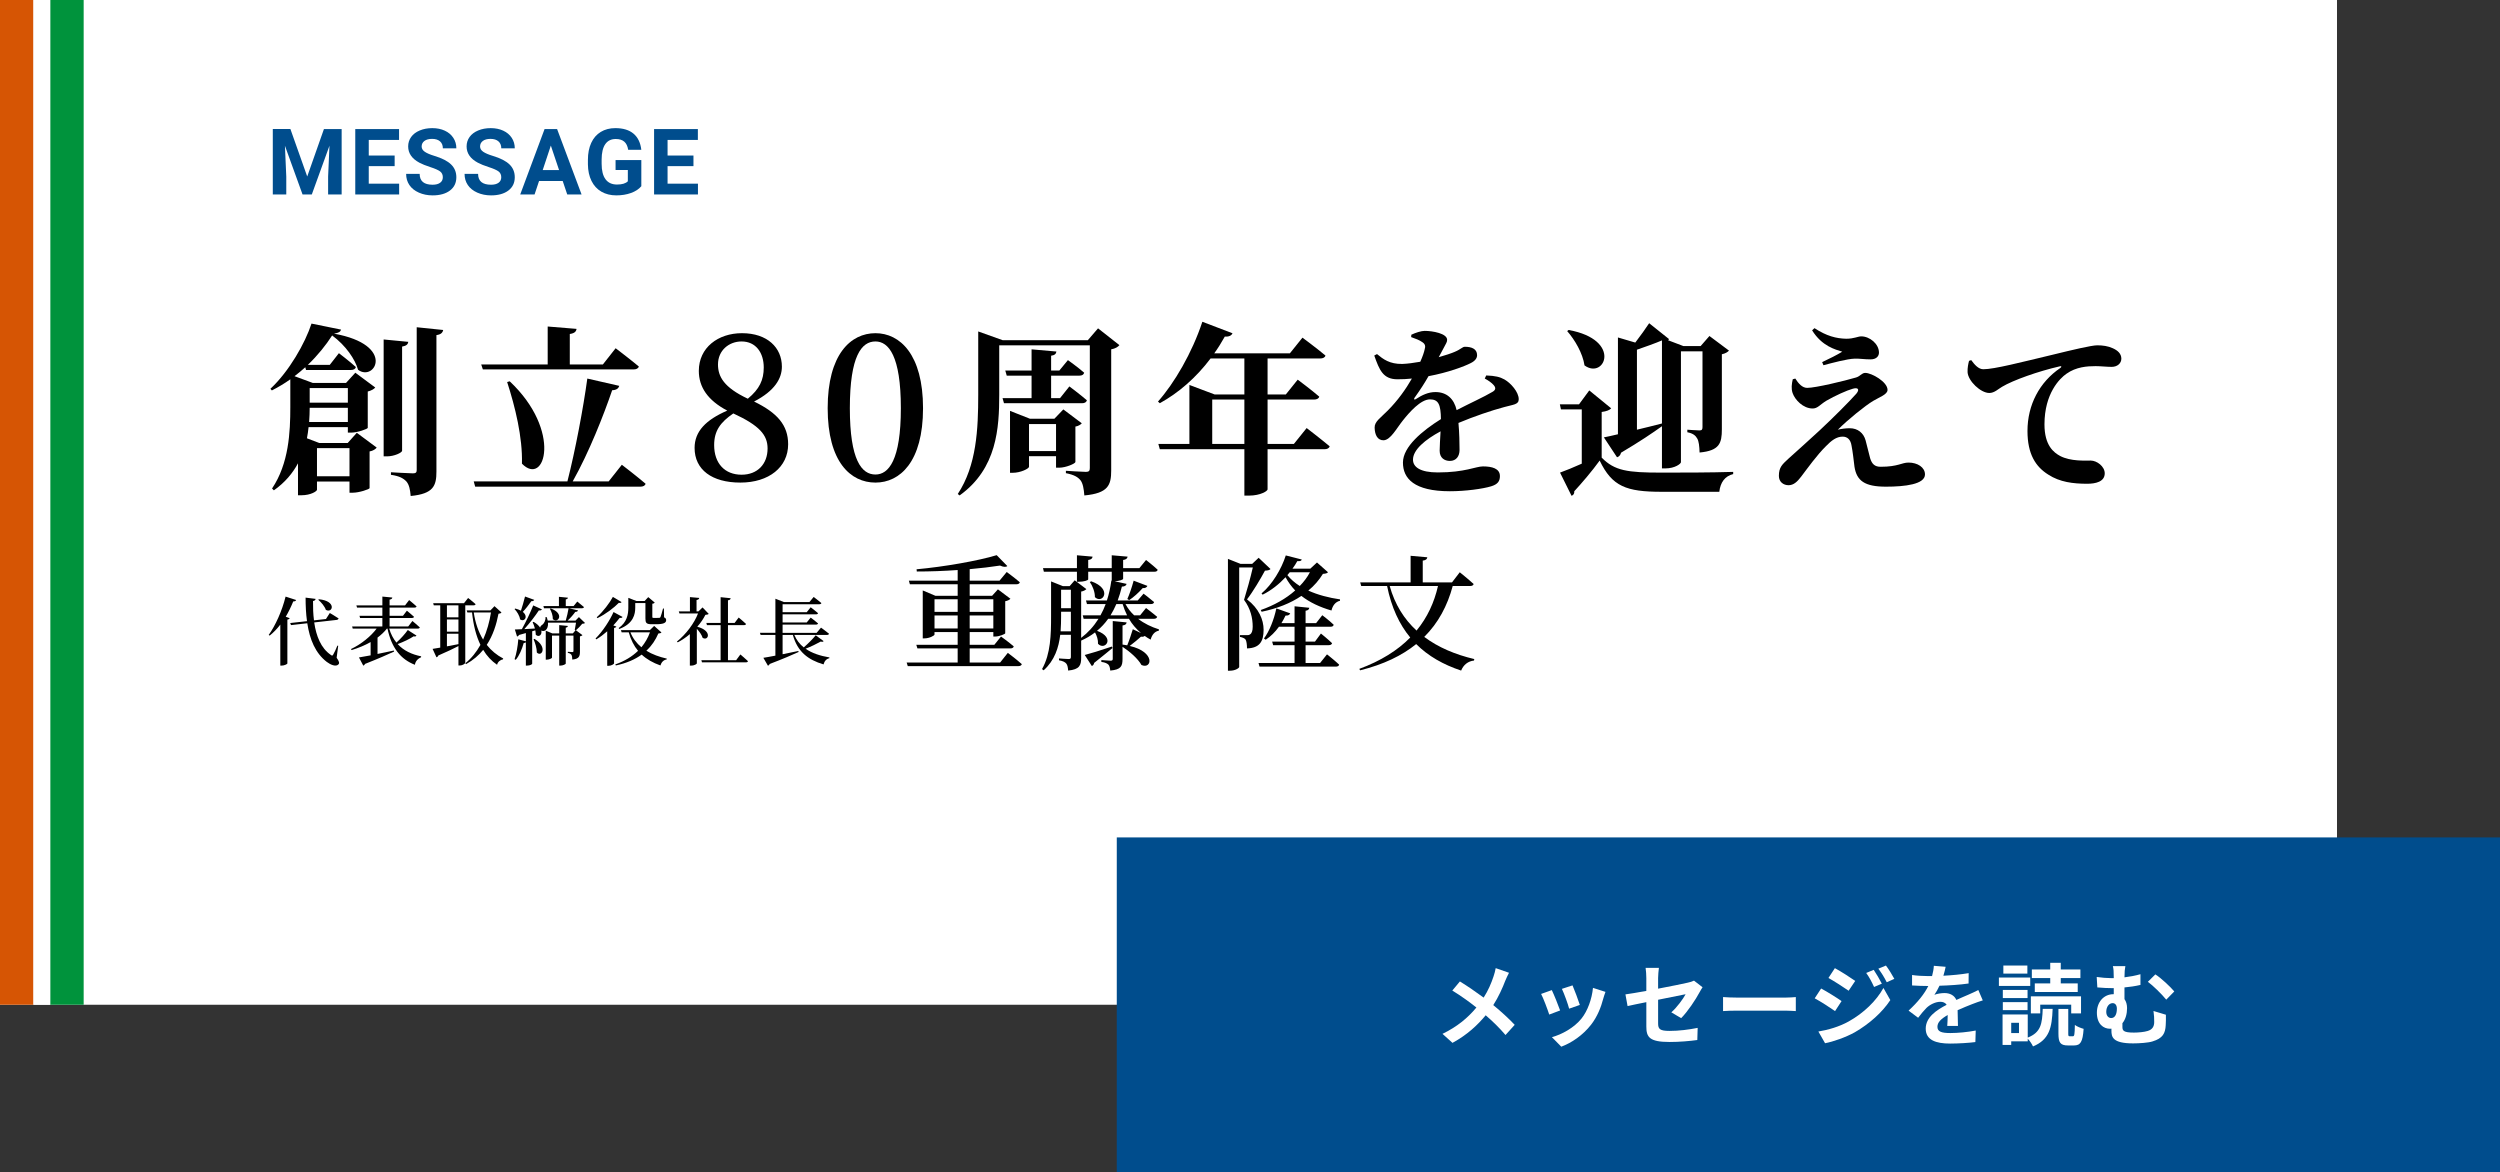<?xml version="1.0" encoding="UTF-8"?>
<svg id="_レイヤー_1" data-name="レイヤー 1" xmlns="http://www.w3.org/2000/svg" version="1.1" viewBox="0 0 448.228 210.142">
  <rect x="0" y="0" width="448.228" height="210.142" fill="#333333" stroke="none"/>
  <defs>
    <style>
      .cls-1 {
        fill: #d65504;
      }

      .cls-1, .cls-2, .cls-3, .cls-4, .cls-5 {
        stroke-width: 0px;
      }

      .cls-2 {
        fill: #000;
      }

      .cls-3 {
        fill: #004d8d;
      }

      .cls-4 {
        fill: #00933c;
      }

      .cls-5 {
        fill: #fff;
      }
    </style>
  </defs>
  <rect class="cls-5" x="0" y="0" width="419.002" height="180.142"/>
  <g>
    <g>
      <path class="cls-2" d="M63.971,77.598l3.569,2.652c-.197.262-.655.589-1.277.688v6.582c-.033.197-1.866.819-3.013.819h-.589v-1.998h-5.829v1.474c0,.229-1.048.982-2.816.982h-.589v-5.73c-.95,1.769-2.325,3.438-4.323,4.847l-.327-.328c3.013-4.486,3.274-10.085,3.274-14.604v-4.977c-1.048.753-2.161,1.408-3.307,1.997l-.262-.294c3.373-3.144,6.222-8.186,7.368-11.69l5.305,1.08c-.131.394-.425.59-1.277.721,11.199,2.03,7.302,8.71,4.322,6.483-.524-1.866-2.194-4.355-4.65-6.156-1.113,1.736-2.587,3.569-4.355,5.272h3.93l1.637-2.096s1.899,1.44,3.045,2.488c-.098.36-.425.524-.884.524h-8.056l-.131-.491c-.622.557-1.277,1.113-1.932,1.604l3.275,1.211h5.959l1.67-1.833,3.569,2.652c-.196.262-.688.557-1.343.72v6.516c-.033.196-1.833.852-2.979.852h-.589v-.982h-7.041c-.065.655-.164,1.31-.294,1.998l2.227.851h5.076l1.637-1.833ZM62.367,75.665v-2.554h-6.844c0,.786-.033,1.637-.099,2.554h6.942ZM55.523,69.575v2.62h6.844v-2.62h-6.844ZM62.661,85.391v-5.043h-5.829v5.043h5.829ZM72.092,80.806c0,.36-1.44,1.015-2.685,1.015h-.622v-20.957l4.42.426c-.065.426-.327.72-1.113.852v18.665ZM79.459,59.162c-.098.491-.425.819-1.211.917v24.461c0,2.554-.524,3.995-4.617,4.388-.098-1.146-.262-1.997-.753-2.587-.524-.557-1.212-.982-2.784-1.211v-.459s3.242.197,3.93.197c.524,0,.688-.164.688-.589v-25.607l4.748.491Z"/>
      <path class="cls-2" d="M111.491,83.328s2.652,2.03,4.257,3.406c-.098.36-.458.523-.95.523h-29.602l-.262-.949h16.798c1.408-5.501,2.849-13.164,3.569-18.436l5.73,1.31c-.131.426-.458.753-1.277.786-1.506,4.42-4.159,11.166-7.073,16.34h6.451l2.358-2.98ZM86.277,65.351h11.919v-6.812l5.174.426c-.065.459-.327.786-1.211.917v5.469h5.927l2.292-2.915s2.586,1.965,4.159,3.275c-.099.36-.458.523-.95.523h-27.015l-.294-.884ZM91.385,68.364c9.463,8.906,6.32,18.992,2.194,14.768.131-4.715-1.212-10.184-2.653-14.637l.458-.131Z"/>
      <path class="cls-2" d="M141.307,79.656c0,4.084-3.434,6.868-8.567,6.868-5.097,0-8.206-2.313-8.206-6.218,0-2.964,2.024-5.024,5.856-6.688-3.506-1.844-5.097-4.229-5.097-7.121,0-4.157,3.434-6.76,7.736-6.76,4.555,0,7.157,2.603,7.157,6.001,0,2.097-1.265,4.337-4.988,6.253,4.157,2.024,6.109,4.229,6.109,7.664ZM137.62,80.414c0-2.422-1.446-4.121-6.145-6.29-2.313,1.59-3.434,3.109-3.434,5.675,0,3.289,1.916,5.313,4.916,5.313,2.855,0,4.663-1.916,4.663-4.699ZM134.078,71.486c2.097-1.735,2.855-3.361,2.855-5.603,0-2.639-1.41-4.663-3.976-4.663-2.241,0-4.229,1.59-4.229,4.121,0,2.169,1.048,4.121,5.35,6.145Z"/>
      <path class="cls-2" d="M165.492,73.185c0,9.651-4.157,13.339-8.531,13.339-4.446,0-8.567-3.688-8.567-13.339s4.121-13.447,8.567-13.447c4.374,0,8.531,3.796,8.531,13.447ZM156.961,85.077c2.35,0,4.555-2.53,4.555-11.893,0-9.398-2.205-11.965-4.555-11.965-2.458,0-4.591,2.53-4.591,11.965,0,9.362,2.133,11.893,4.591,11.893Z"/>
      <path class="cls-2" d="M200.701,61.88c-.262.328-.753.622-1.473.753v21.71c0,2.62-.524,4.093-4.814,4.486-.098-1.212-.262-2.161-.688-2.718-.458-.557-1.113-.982-2.62-1.277v-.426s2.947.196,3.602.196c.557,0,.688-.229.688-.688v-22.005h-16.242v8.841c0,5.959-.393,13.262-7.105,18.076l-.328-.262c3.373-5.108,3.667-11.625,3.667-17.813v-11.33l4.388,1.571h15.26l1.833-2.128,3.831,3.013ZM191.728,69.28s1.932,1.441,3.144,2.489c-.098.36-.426.524-.851.524h-14.015l-.262-.917h5.207v-4.028h-4.453l-.262-.917h4.715v-3.798l4.454.393c-.065.393-.262.655-.95.753v2.652h1.474l1.539-1.866s1.801,1.277,2.914,2.26c-.098.36-.393.523-.851.523h-5.076v4.028h1.604l1.67-2.096ZM192.809,82.837c-.033.294-1.735,1.015-2.881,1.015h-.589v-2.063h-4.846v1.899c0,.328-1.506,1.081-2.915,1.081h-.491v-11.101l3.569,1.408h4.388l1.604-1.67,3.308,2.489c-.197.229-.59.491-1.146.589v6.353ZM189.338,80.872v-4.846h-4.846v4.846h4.846Z"/>
      <path class="cls-2" d="M234.272,76.746s2.521,1.932,4.126,3.274c-.099.36-.459.523-.95.523h-10.184v7.204c0,.262-1.212,1.113-3.373,1.113h-.786v-8.317h-15.161l-.262-.949h5.567v-10.577l4.519,1.703h5.337v-6.451h-6.058c-2.652,3.504-5.73,6.156-9.103,8.023l-.328-.294c2.914-3.275,6.124-8.743,7.957-14.31l5.403,2.063c-.164.393-.622.655-1.375.589-.589,1.048-1.212,2.063-1.899,3.013h13.557l2.259-2.816s2.489,1.833,4.126,3.209c-.098.36-.458.523-.949.523h-9.431v6.451h3.274l2.129-2.652s2.423,1.801,3.863,3.045c-.098.36-.458.524-.949.524h-8.317v7.957h4.715l2.293-2.849ZM223.105,79.595v-7.957h-5.763v7.957h5.763Z"/>
      <path class="cls-2" d="M266.466,67.316c1.638.065,2.456.262,3.274.72,1.146.655,2.555,2.259,2.555,3.537,0,.982-.95.949-2.587,1.408-2.228.589-5.502,1.703-8.22,2.849.164,1.801.196,3.667.196,4.846,0,1.113-.589,1.964-1.735,1.964-.949,0-1.833-.523-1.833-1.833,0-.851.098-2.096.163-3.471-2.75,1.474-4.944,3.308-4.944,5.076,0,1.31,1.277,2.292,4.453,2.292,4.879,0,6.812-1.081,8.088-1.081,1.604,0,3.046.36,3.046,1.736,0,.917-.394,1.473-1.572,1.833-1.506.458-4.617.884-7.4.884-6.418,0-8.415-2.292-8.415-5.141s3.471-5.697,6.811-7.793c-.032-2.587-.426-3.537-1.965-3.537-1.67,0-3.7,2.325-4.846,3.766-1.179,1.473-2.194,3.471-3.438,3.569-1.113.033-1.604-.949-1.638-2.259-.032-1.113,1.081-1.768,2.358-3.078,1.768-1.769,3.241-3.832,4.322-5.73-.852.098-1.735.131-2.587.131-2.587,0-3.242-1.67-4.159-4.257l.491-.262c1.113.917,2.26,1.801,4.52,1.768.982-.032,2.096-.196,3.241-.393.426-.95.688-1.735.786-2.227.164-.524.131-.95-.458-1.31-.459-.328-1.114-.589-1.965-.884l.032-.426c.753-.36,1.769-.688,2.391-.688,1.408,0,4.027.458,4.027,1.604,0,.458-.262.721-.557,1.343l-.949,1.768c1.146-.328,2.161-.655,2.849-.95,1.113-.458,1.408-.917,1.834-.917,1.179,0,2.193.36,2.193,1.507,0,.491-.294,1.015-1.179,1.44-1.08.557-3.995,1.67-7.531,2.325-.589,1.048-1.408,2.357-2.521,3.896-.131.229-.032.393.229.229,1.146-.753,2.26-1.277,3.536-1.277,2.03,0,3.34,1.212,3.799,3.242,2.26-1.179,4.944-2.39,6.418-3.274.59-.328.655-.72.229-1.211-.328-.393-1.016-.884-1.604-1.179l.262-.557Z"/>
      <path class="cls-2" d="M287.167,82.051c2.325,2.357,4.617,2.685,10.676,2.685,3.732,0,8.808,0,12.901-.131v.393c-1.474.36-2.292,1.474-2.489,3.176h-10.347c-6.32,0-8.874-.949-11.101-5.6-1.311,1.834-3.308,4.159-4.552,5.501.032.458-.164.688-.491.819l-2.063-4.159c1.016-.36,2.424-.949,3.896-1.604v-9.725h-3.732l-.196-.917h3.438l1.834-2.489,3.93,3.209c-.262.295-.753.524-1.703.655v8.187ZM281.241,59.162c9.692,1.768,6.451,8.972,2.849,6.353-.327-2.194-1.735-4.584-3.11-6.156l.262-.196ZM290.082,60.504l3.11.917c.917-1.179,1.899-2.587,2.488-3.471l3.569,2.849c-.032.065-.098.131-.196.196l2.751,1.048h3.11l1.572-1.801,3.504,2.62c-.229.262-.655.524-1.277.655v13.458c0,2.489-.426,3.831-3.995,4.159-.032-1.113-.131-2.03-.426-2.521-.295-.524-.753-.917-1.768-1.113v-.458s1.735.131,2.193.131c.426,0,.524-.196.524-.589v-13.589h-3.864v19.876c0,.262-1.048,1.113-2.816,1.113h-.589v-7.564c-1.638,1.179-3.963,2.75-7.335,4.748-.099.425-.36.72-.721.819l-2.357-3.569c.622-.131,1.474-.295,2.521-.557v-17.355ZM297.974,61.029c-1.113.491-2.98,1.146-4.486,1.67v14.342c1.408-.328,2.947-.72,4.486-1.113v-14.899Z"/>
      <path class="cls-2" d="M321.884,67.872c.557.884,1.244,1.67,2.128,1.67,1.507,0,6.681-1.245,8.776-1.867.753-.229,1.015-.819,1.637-.819,1.146,0,3.995,1.604,3.995,3.046,0,.818-1.408,1.277-2.555,1.964-1.44.851-4.519,3.34-6.353,5.174.655-.164,1.441-.262,2.129-.262,1.44,0,2.488.852,2.849,2.194.295,1.08.622,2.521.818,3.209.328,1.048.852,1.506,1.867,1.506,3.144,0,3.766-.753,5.01-.753,1.604,0,2.947.852,2.947,2.128,0,1.768-3.569,2.194-7.008,2.194-3.831,0-5.239-1.08-5.632-3.569-.164-1.31-.295-2.587-.524-3.766-.163-1.113-.753-1.637-1.604-1.637-1.113,0-2.03.72-2.979,1.702-1.604,1.572-3.308,3.962-4.453,5.469-.721.95-1.376,1.539-2.26,1.539-.917,0-1.735-.589-1.735-1.67,0-1.572.622-2.063,1.702-3.078,1.376-1.244,4.061-3.635,5.6-5.076,2.456-2.292,5.305-5.141,6.582-6.582.655-.786.295-1.179-.655-.884-.982.262-3.176,1.245-4.748,2.161-1.113.688-1.539,1.375-2.423,1.375-1.703,0-3.176-1.539-3.602-2.783-.263-.786-.164-1.604.032-2.456l.459-.131ZM324.896,59.227l.426-.393c2.129,1.408,3.93,1.867,5.698,1.899,1.375,0,2.096-.426,2.685-.426,1.507,0,3.177,1.343,3.177,2.914,0,.623-.459,1.212-1.507,1.212-1.113,0-2.029-.164-2.849-.131-1.343.032-4.093.786-5.6,1.179l-.229-.557c1.342-.622,2.685-1.31,3.602-1.867-1.244-.393-3.635-.982-5.403-3.831Z"/>
      <path class="cls-2" d="M353.423,64.565c.59.818,1.311,1.637,2.162,1.637,1.964,0,6.745-1.244,12.509-2.62,3.471-.852,6.909-1.67,7.924-1.67.982,0,1.932.131,2.783.524.885.393,1.539.982,1.539,1.867,0,.818-.688,1.474-1.735,1.474-.884,0-1.965-.131-2.882-.131-1.506,0-3.504.131-5.239,1.375-1.179.818-3.929,3.504-3.929,9.07,0,3.799,1.67,5.043,2.815,5.665,1.867.982,4.52.818,5.469.818,1.113,0,2.521,1.048,2.521,2.292,0,1.506-1.638,1.867-3.144,1.867-2.521,0-4.912-.295-6.975-1.638-2.26-1.408-3.733-3.667-3.733-7.826,0-4.683,2.161-8.775,5.895-11.297.262-.196.229-.393-.099-.295-3.863.884-8.383,2.489-10.348,3.667-.688.393-1.375,1.114-2.292,1.114-1.539,0-3.799-2.129-3.896-3.733-.033-.786.131-1.539.262-2.03l.393-.131Z"/>
    </g>
    <g>
      <g>
        <path class="cls-2" d="M53.096,107.575c-.054.16-.227.267-.52.254-.4.985-.853,1.904-1.346,2.744l.706.266c-.053.12-.173.213-.413.254v7.872c-.013.093-.546.373-1.025.373h-.24v-7.354c-.586.76-1.226,1.426-1.905,1.972l-.173-.119c1.172-1.639,2.384-4.276,3.024-6.874l1.892.612ZM60.356,117.925c.466.666.52.973.346,1.173-.466.532-1.465.066-2.118-.427-2.051-1.585-3.05-4.022-3.49-6.927l-2.917.333-.146-.373,3.011-.333c-.187-1.332-.253-2.758-.253-4.223l1.798.227c-.026.173-.146.333-.466.386-.013,1.173.027,2.345.173,3.464l2.145-.24.693-1.078s.972.559,1.572.972c-.026.146-.16.24-.346.267l-4.023.453c.359,2.451,1.199,4.596,2.957,5.808.227.187.32.187.453-.054.2-.332.52-1.025.746-1.598l.146.026-.28,2.145ZM57.185,107.442c3.25.319,2.464,2.584,1.239,1.904-.2-.625-.839-1.371-1.359-1.812l.12-.093Z"/>
        <path class="cls-2" d="M74.666,113.955c-.08.133-.2.2-.506.133-.706.467-1.798,1-2.864,1.386,1.092,1.199,2.558,1.865,4.209,2.198l-.013.173c-.64.28-1.012.746-1.105,1.346-2.544-.985-4.183-3.024-4.916-6.487h-.106c-.453.586-1.026,1.119-1.679,1.611v2.932c.919-.188,1.918-.387,2.931-.613l.04.187c-1.159.532-2.811,1.266-5.208,2.211-.053.146-.173.267-.32.307l-.772-1.466c.453-.066,1.199-.199,2.091-.373v-2.384c-1.026.586-2.185,1.065-3.41,1.438l-.106-.187c1.892-.905,3.557-2.291,4.596-3.663h-4.29l-.106-.387h5.421v-1.519h-3.996l-.106-.386h4.103v-1.479h-4.542l-.12-.387h4.662v-1.585l1.785.173c-.026.187-.146.32-.493.373v1.039h2.771l.733-.959s.826.666,1.332,1.133c-.04.146-.173.213-.36.213h-4.476v1.479h2.397l.706-.92s.786.64,1.279,1.093c-.04.146-.173.213-.373.213h-4.009v1.519h3.343l.746-.973s.839.666,1.332,1.146c-.04.146-.173.213-.373.213h-5.115c.293.999.746,1.838,1.292,2.504.772-.679,1.612-1.625,2.038-2.251l1.559.999Z"/>
        <path class="cls-2" d="M83.42,118.818c0,.12-.386.493-1.012.493h-.213v-3.477c-.879.452-2.065,1.025-3.61,1.691-.067.173-.187.293-.333.319l-.693-1.505c.32-.04.786-.12,1.372-.227v-7.58h-1.159l-.107-.386h5.528l.733-.933s.839.64,1.345,1.105c-.04.146-.173.213-.36.213h-1.492v10.284ZM80.13,108.534v2.145h2.065v-2.145h-2.065ZM80.13,113.249h2.065v-2.185h-2.065v2.185ZM80.13,115.887c.64-.12,1.346-.253,2.065-.399v-1.865h-2.065v2.265ZM89.908,109.813c-.106.146-.227.187-.533.227-.373,1.932-.986,3.876-2.105,5.581.812,1.026,1.798,1.839,2.944,2.438l-.026.159c-.546.106-.959.479-1.066.973-1.012-.692-1.838-1.585-2.491-2.678-.799.985-1.798,1.852-3.064,2.558l-.146-.146c1.119-.906,2.011-2.038,2.717-3.304-.772-1.599-1.265-3.53-1.505-5.808h-.839l-.12-.373h4.25l.732-.76,1.252,1.133ZM84.939,109.813c.293,1.932.866,3.543,1.678,4.862.693-1.532,1.146-3.197,1.412-4.862h-3.09Z"/>
        <path class="cls-2" d="M95.785,107.548c-.067.16-.24.253-.52.239-.466.666-1.013,1.373-1.532,1.919,1.039.825.293,1.905-.493,1.332-.08-.64-.546-1.386-.986-1.839l.133-.093c.413.106.746.239,1.012.386.24-.719.52-1.678.733-2.544l1.652.6ZM104.884,111.691c-.093.106-.24.134-.493.146-.266.347-.772.866-1.132,1.159l1.172.879c-.066.08-.24.187-.453.227v2.718c0,.839-.146,1.318-1.372,1.438-.014-.359-.04-.652-.147-.839-.12-.173-.279-.294-.652-.36v-.199s.626.053.799.053c.173,0,.213-.08.213-.227v-2.73h-1.385v5.009c0,.134-.52.373-.959.373h-.213v-5.382h-1.292v3.957c0,.105-.493.359-.946.359h-.173v-5.195l1.186.492h1.226v-1.491l1.545.146c-.014.159-.107.267-.373.306v1.039h1.266l.493-.559-.146-.066c.066-.334.16-.88.227-1.306h-5.022c.053.652-.147,1.132-.44,1.358-.213.16-.546.187-.759.053.173.787-.466,1.293-.999.746,0-.239-.026-.52-.08-.785l-.559.173v5.821c0,.094-.373.333-.933.333h-.2v-4.183c-.08.08-.2.133-.386.133-.32,1.133-.786,2.252-1.425,3.011l-.213-.106c.333-.959.573-2.318.666-3.57l1.359.359v-1.479c-.373.107-.786.227-1.239.347-.067.16-.2.253-.347.267l-.386-1.252c.28,0,.719-.027,1.252-.054.732-1.306,1.545-3.024,2.038-4.263l1.558.706c-.066.146-.253.239-.546.187-.613.933-1.625,2.265-2.611,3.357.573-.041,1.226-.067,1.905-.107-.106-.412-.267-.812-.413-1.132l.173-.067c.586.334.946.693,1.172,1.039.026-.213.2-.398.413-.532.307-.227.613-.826.546-1.358h.213c.08.213.147.426.187.626h3.237c.2-.666.399-1.572.506-2.212h-4.409l-.106-.386h2.784v-1.665l1.612.16c-.027.159-.12.266-.386.306v1.199h1.398l.666-.812s.72.572,1.199.985c-.04.146-.173.213-.36.213h-2.344l1.638.387c-.053.16-.2.267-.493.267-.32.466-.853,1.079-1.372,1.559h1.412l.613-.626,1.092,1.052ZM95.825,114.541c2.425,1.466,1.292,3.33.426,2.451,0-.772-.306-1.731-.586-2.385l.16-.066ZM98.743,109.093c2.544.919,1.319,2.771.373,1.905.013-.626-.24-1.359-.52-1.825l.146-.08Z"/>
        <path class="cls-2" d="M110.508,112.344c-.053.119-.173.199-.413.239v6.341c0,.133-.493.453-.999.453h-.227v-6.194c-.599.532-1.265,1.039-1.958,1.452l-.133-.16c1.332-1.318,2.611-3.344,3.224-4.742l1.612.879c-.066.146-.2.213-.506.16-.32.413-.706.879-1.146,1.359l.546.213ZM111.441,107.948c-.08.133-.2.187-.493.133-.879.893-2.331,2.025-3.836,2.744l-.12-.159c1.132-.999,2.344-2.598,2.891-3.649l1.559.932ZM118.594,113.396c-.107.12-.24.16-.56.187-.506,1.172-1.199,2.211-2.145,3.091,1.065.652,2.318,1.105,3.663,1.412l-.027.146c-.546.093-.932.479-1.119,1.079-1.319-.467-2.438-1.093-3.357-1.945-1.212.879-2.731,1.545-4.636,1.945l-.093-.187c1.665-.587,3.024-1.412,4.076-2.438-.732-.879-1.292-1.971-1.665-3.316h-1.279l-.12-.387h5.169l.786-.759,1.306,1.172ZM110.921,112.61c1.505-1.078,1.731-2.464,1.731-3.663v-1.758l1.439.56h1.492l.64-.693,1.172.986c-.08.093-.2.173-.439.199v2.358c0,.146.04.187.267.187h.52c.2,0,.386,0,.466-.014.106,0,.146-.026.213-.146.093-.187.267-.826.453-1.519h.16l.027,1.571c.319.146.373.294.373.52,0,.48-.479.72-1.825.72h-.772c-.986,0-1.119-.267-1.119-1.052v-2.744h-1.825v.825c0,1.146-.293,2.851-2.864,3.823l-.106-.16ZM113.026,113.369c.439,1.092,1.119,1.972,1.972,2.678.666-.8,1.186-1.705,1.532-2.678h-3.503Z"/>
        <path class="cls-2" d="M127.069,110.066c-.12.106-.28.146-.6.173-.346.706-.853,1.439-1.452,2.132,2.757.72,1.998,2.638.959,1.984-.16-.532-.6-1.146-1.039-1.611v6.194c0,.093-.413.399-1.012.399h-.24v-5.648c-.666.573-1.412,1.079-2.171,1.479l-.146-.146c1.652-1.319,3.13-3.317,3.783-5.036h-3.331l-.12-.373h1.998v-2.558l1.665.146c-.013.187-.146.32-.479.373v2.038h.346l.733-.706,1.105,1.159ZM132.744,117.339s.853.72,1.359,1.198c-.027.146-.173.214-.36.214h-7.886l-.107-.387h3.45v-6.287h-2.451l-.106-.387h2.558v-4.622l1.798.187c-.026.2-.133.333-.479.373v4.062h1.186l.732-.972s.839.679,1.319,1.145c-.026.146-.16.214-.346.214h-2.891v6.287h1.465l.759-1.025Z"/>
        <path class="cls-2" d="M147.666,114.942c-.093.133-.213.173-.506.08-.706.398-1.718.892-2.731,1.291,1.159.8,2.625,1.279,4.276,1.559l-.014.146c-.52.107-.879.507-1.039,1.106-2.811-.84-4.662-2.278-5.501-5.288h-1.838v3.463c.879-.174,1.838-.373,2.824-.586l.04.187c-1.159.532-2.797,1.238-5.182,2.145-.053.159-.187.267-.306.319l-.826-1.425c.479-.067,1.239-.214,2.158-.387v-3.716h-2.651l-.12-.373h2.771v-6.115l1.532.6h4.569l.759-.919s.853.64,1.385,1.093c-.04.146-.173.213-.373.213h-6.581v1.425h4.33l.706-.879s.826.612,1.318,1.053c-.04.146-.173.213-.359.213h-5.995v1.452h4.33l.706-.866s.826.6,1.318,1.039c-.04.146-.173.213-.359.213h-5.995v1.479h6.101l.786-.934s.893.64,1.438,1.093c-.04.146-.173.214-.373.214h-5.848c.386.918.959,1.651,1.691,2.237.799-.692,1.679-1.585,2.145-2.171l1.412,1.039Z"/>
      </g>
      <g>
        <path class="cls-2" d="M180.693,117.054s1.577,1.177,2.509,2.021c-.066.244-.311.354-.622.354h-19.826l-.2-.644h9.147v-2.531h-7.216l-.2-.644h7.416v-2.287h-4.152v.444c0,.199-.933.688-1.798.688h-.311v-8.592l2.265.955h3.997v-2.064h-8.57l-.178-.644h8.748v-1.91c-2.42.178-4.951.267-7.327.267l-.044-.399c4.929-.444,11.101-1.532,14.364-2.531l1.909,1.954c-.222.2-.688.2-1.31-.089-1.554.244-3.419.466-5.439.644v2.065h5.351l1.288-1.554s1.465,1.065,2.354,1.843c-.067.244-.311.355-.6.355h-8.392v2.064h4.019l1.043-1.154,2.242,1.688c-.155.178-.466.355-.932.443v5.75c-.022.134-1.066.578-1.776.578h-.355v-.8h-4.241v2.287h4.418l1.199-1.487s1.421,1.021,2.287,1.775c-.067.244-.289.355-.6.355h-7.304v2.531h5.461l1.376-1.731ZM167.55,107.441v2.265h4.152v-2.265h-4.152ZM171.702,112.68v-2.331h-4.152v2.331h4.152ZM173.855,107.441v2.265h4.241v-2.265h-4.241ZM178.096,112.68v-2.331h-4.241v2.331h4.241Z"/>
        <path class="cls-2" d="M204.055,110.949c1.088.843,2.375,1.465,3.73,1.887l-.022.244c-.732.134-1.221.711-1.465,1.599-.377-.199-.732-.422-1.065-.666-.111.111-.333.2-.666.133-.466.444-1.266,1.088-2.021,1.666,4.707,1.088,3.974,4.262,2.109,3.418-.622-1.132-2.131-2.441-3.397-3.263v2.153c0,1.31-.244,1.932-2.198,2.109-.044-.422-.111-.822-.333-1.066-.222-.199-.555-.399-1.265-.488v-.333s1.332.111,1.643.111c.333,0,.4-.089.4-.355v-6.749l2.486.244c-.044.311-.2.467-.732.555v3.42c.289.044.577.088.844.133.377-.91.799-2.221.999-2.887l1.465.688c-.844-.732-1.577-1.554-2.154-2.553h-3.73c-.577.821-1.265,1.554-1.998,2.153,3.375,1.243,1.421,3.619.178,2.331.044-.688-.222-1.487-.533-2.042-.755.576-1.577,1.065-2.487,1.465v3.086c0,1.354-.289,2.087-2.331,2.287-.044-.511-.111-.978-.333-1.244-.222-.266-.577-.466-1.31-.599v-.333s1.376.11,1.754.11c.311,0,.377-.133.377-.399v-3.951h-1.909c-.267,2.264-.999,4.596-2.975,6.371l-.289-.222c1.554-2.731,1.621-6.217,1.621-9.48v-6.238l2.109.844h1.221l.91-1.044,2.087,1.577c-.155.177-.511.377-.933.444v8.304c1.199-.91,2.243-2.043,3.108-3.419h-2.664l-.156-.622h3.175c.355-.621.666-1.31.933-2.021h-3.353l-.177-.644h3.752c.355-1.088.622-2.287.799-3.574l.066.022v-1.599h-4.218v1.354c0,.2-.821.444-1.688.444h-.333v-1.798h-5.928l-.155-.644h6.083v-2.309l2.797.244c-.022.311-.222.533-.777.6v1.465h4.218v-2.309l2.842.244c-.044.311-.244.533-.799.6v1.465h2.909l1.199-1.465s1.31,1.021,2.087,1.754c-.044.244-.267.355-.6.355h-5.595v1.266c0,.155-.666.4-1.51.444l2.131.466c-.066.289-.333.489-.844.489-.222.888-.466,1.731-.754,2.486h3.596l1.044-1.221s1.154.865,1.887,1.51c-.066.244-.244.354-.555.354h-4.574c.4.755.933,1.443,1.554,2.021h1.065l1.066-1.31s1.243.933,1.998,1.576c-.066.244-.289.355-.6.355h-2.819ZM191.999,113.191v-3.508h-1.754v.799c0,.844-.022,1.776-.089,2.709h1.843ZM190.245,105.731v3.309h1.754v-3.309h-1.754ZM199.459,116.188c-.71.577-1.821,1.51-3.286,2.664-.044.267-.2.488-.421.555l-1.266-1.976c.888-.222,2.908-.844,4.862-1.51l.111.267ZM195.64,104.221c3.93,1.377,2.042,4.174.666,2.842.022-.91-.422-2.042-.91-2.708l.244-.133ZM202.079,110.327c-.311-.621-.577-1.287-.799-2.021h-1.132c-.311.733-.666,1.399-1.043,2.021h2.975ZM202.123,107.396c.355-.776.799-2.064,1.132-3.286l2.464.932c-.089.245-.377.444-.844.4-.732.822-1.643,1.643-2.42,2.154l-.333-.2Z"/>
        <path class="cls-2" d="M227.796,102.023c-.178.2-.488.266-.999.289-.732,1.376-2.176,3.818-3.22,5.151,2.132,1.62,2.976,3.662,2.976,5.438,0,2.109-.711,3.286-2.976,3.353,0-.644-.089-1.354-.266-1.599-.133-.199-.533-.377-.999-.466v-.311h1.265c.222,0,.377-.022.533-.134.311-.178.488-.621.488-1.376,0-1.555-.377-3.242-1.554-4.818.444-1.421,1.177-4.04,1.576-5.816h-2.442v17.85c0,.156-.644.666-1.665.666h-.355v-20.048l2.243.888h2.109l1.154-1.087,2.132,2.02ZM237.92,117.321s1.354,1.065,2.176,1.842c-.045.244-.267.355-.6.355h-13.676l-.178-.644h6.46v-3.197h-3.841l-.177-.644h4.018v-2.664h-2.797c-.688.954-1.487,1.754-2.376,2.331l-.311-.222c.955-1.288,1.776-3.309,2.22-5.396l2.487.888c-.089.244-.355.444-.844.4-.223.466-.467.932-.732,1.354h2.353v-3.02l2.643.267c-.045.289-.2.467-.666.533v2.22h1.887l1.11-1.42s1.288.977,2.042,1.709c-.044.244-.244.355-.555.355h-4.484v2.664h1.688l1.065-1.443s1.243.999,1.998,1.731c-.066.245-.289.355-.6.355h-4.151v3.197h2.598l1.243-1.554ZM238.098,102.6c-.178.2-.4.245-.91.289-.688,1.11-1.555,2.131-2.62,2.997,1.709.777,3.686,1.288,5.684,1.577v.244c-.799.199-1.31.821-1.532,1.754-2.064-.6-3.885-1.443-5.395-2.62-1.932,1.31-4.329,2.265-7.127,2.842l-.155-.312c2.397-.843,4.529-2.042,6.172-3.507-.666-.688-1.243-1.488-1.731-2.375-1.154,1.243-2.575,2.375-4.107,3.131l-.2-.223c1.888-1.576,3.575-4.352,4.352-6.815l2.864.732c-.066.222-.244.333-.799.289-.244.444-.533.91-.866,1.354h3.197l1.198-1.11,1.977,1.754ZM231.238,102.6c-.134.178-.267.333-.422.511.6.755,1.354,1.399,2.22,1.954.733-.755,1.354-1.576,1.82-2.464h-3.618Z"/>
        <path class="cls-2" d="M260.46,105.065c-.955,3.553-2.598,6.639-5.106,9.125,2.509,1.887,5.595,3.175,8.97,3.974l-.045.267c-1.065.111-1.887.755-2.309,1.799-3.197-1.066-5.905-2.598-8.06-4.752-2.553,2.065-5.861,3.664-10.057,4.707l-.134-.266c3.841-1.422,6.86-3.309,9.125-5.617-1.954-2.354-3.375-5.396-4.151-9.236h-4.641l-.178-.644h9.036v-4.773l2.997.267c-.044.311-.244.532-.821.599v3.908h5.24l1.398-1.821s1.576,1.266,2.486,2.109c-.066.245-.289.355-.622.355h-3.13ZM249.159,105.065c.933,3.33,2.598,5.95,4.817,7.992,1.932-2.354,3.175-5.039,3.842-7.992h-8.659Z"/>
      </g>
    </g>
  </g>
  <g>
    <path class="cls-3" d="M52.067,23.135l3.014,8.51,2.998-8.51h3.175v11.734h-2.426v-3.208l.242-5.537-3.167,8.744h-1.66l-3.159-8.736.242,5.528v3.208h-2.417v-11.734h3.159Z"/>
    <path class="cls-3" d="M70.756,29.784h-4.642v3.144h5.448v1.942h-7.866v-11.734h7.85v1.958h-5.432v2.797h4.642v1.894Z"/>
    <path class="cls-3" d="M79.395,31.79c0-.457-.161-.807-.483-1.052-.323-.244-.903-.502-1.741-.773-.838-.271-1.502-.539-1.991-.802-1.333-.72-1.999-1.69-1.999-2.91,0-.634.178-1.2.536-1.696.357-.497.871-.885,1.54-1.165s1.419-.419,2.252-.419c.838,0,1.585.151,2.24.455.656.304,1.165.732,1.527,1.285.363.554.544,1.183.544,1.886h-2.418c0-.538-.169-.955-.507-1.253-.339-.298-.814-.447-1.427-.447-.591,0-1.05.125-1.378.375s-.492.579-.492.987c0,.381.192.701.576.959s.95.5,1.697.725c1.375.414,2.377.927,3.006,1.54.628.612.943,1.375.943,2.289,0,1.015-.384,1.812-1.152,2.39-.769.578-1.803.866-3.103.866-.902,0-1.725-.166-2.466-.496-.742-.33-1.307-.783-1.697-1.358-.389-.575-.584-1.241-.584-1.999h2.426c0,1.295.773,1.942,2.321,1.942.575,0,1.023-.117,1.346-.351.322-.234.483-.561.483-.979Z"/>
    <path class="cls-3" d="M89.871,31.79c0-.457-.161-.807-.483-1.052-.323-.244-.903-.502-1.741-.773-.838-.271-1.502-.539-1.991-.802-1.333-.72-1.999-1.69-1.999-2.91,0-.634.178-1.2.536-1.696.357-.497.871-.885,1.54-1.165s1.419-.419,2.252-.419c.838,0,1.585.151,2.24.455.656.304,1.165.732,1.527,1.285.363.554.544,1.183.544,1.886h-2.418c0-.538-.169-.955-.507-1.253-.339-.298-.814-.447-1.427-.447-.591,0-1.05.125-1.378.375s-.492.579-.492.987c0,.381.192.701.576.959s.95.5,1.697.725c1.375.414,2.377.927,3.006,1.54.628.612.943,1.375.943,2.289,0,1.015-.384,1.812-1.152,2.39-.769.578-1.803.866-3.103.866-.902,0-1.725-.166-2.466-.496-.742-.33-1.307-.783-1.697-1.358-.389-.575-.584-1.241-.584-1.999h2.426c0,1.295.773,1.942,2.321,1.942.575,0,1.023-.117,1.346-.351.322-.234.483-.561.483-.979Z"/>
    <path class="cls-3" d="M100.888,32.452h-4.239l-.806,2.417h-2.571l4.368-11.734h2.241l4.392,11.734h-2.571l-.814-2.417ZM97.302,30.493h2.934l-1.475-4.392-1.458,4.392Z"/>
    <path class="cls-3" d="M114.983,33.386c-.436.521-1.051.926-1.846,1.213-.795.287-1.676.431-2.644.431-1.015,0-1.906-.222-2.671-.665-.766-.443-1.357-1.087-1.773-1.931-.417-.843-.63-1.834-.641-2.974v-.798c0-1.171.198-2.186.593-3.042.395-.857.964-1.513,1.708-1.967s1.616-.681,2.615-.681c1.391,0,2.479.332,3.264.995s1.249,1.629,1.395,2.897h-2.354c-.107-.672-.345-1.163-.713-1.475-.368-.312-.874-.467-1.519-.467-.822,0-1.448.309-1.878.927-.43.618-.647,1.537-.652,2.756v.75c0,1.23.233,2.16.701,2.788.468.629,1.153.943,2.055.943.908,0,1.556-.193,1.942-.581v-2.023h-2.2v-1.781h4.618v4.683Z"/>
    <path class="cls-3" d="M124.331,29.784h-4.642v3.144h5.448v1.942h-7.866v-11.734h7.85v1.958h-5.432v2.797h4.642v1.894Z"/>
  </g>
  <g>
    <rect class="cls-1" x="0" y="0" width="5.999" height="180.142"/>
    <rect class="cls-4" x="9" y="0" width="6" height="180.142"/>
    <rect class="cls-5" x="6" y="0" width="3" height="180.142"/>
  </g>
  <rect class="cls-3" x="200.228" y="150.142" width="248" height="60"/>
  <g>
    <path class="cls-5" d="M269.877,175.852c-.48,1.265-1.201,2.881-2.145,4.354,1.409,1.153,2.753,2.385,3.842,3.538l-1.649,1.825c-1.12-1.312-2.273-2.433-3.553-3.538-1.408,1.697-3.249,3.473-5.954,4.946l-1.793-1.617c2.609-1.264,4.498-2.817,6.083-4.722-1.153-.912-2.689-2.049-4.322-3.041l1.361-1.633c1.281.784,2.961,1.937,4.258,2.897.816-1.281,1.361-2.545,1.777-3.81.144-.416.32-1.056.384-1.473l2.385.833c-.208.368-.512,1.072-.672,1.44Z"/>
    <path class="cls-5" d="M279.715,181.166l-1.953.736c-.272-.865-1.072-2.993-1.457-3.698l1.921-.688c.4.816,1.168,2.753,1.489,3.649ZM287.462,179.005c-.416,1.617-1.088,3.281-2.177,4.69-1.489,1.921-3.49,3.265-5.362,3.969l-1.681-1.713c1.761-.464,3.986-1.681,5.314-3.345,1.088-1.361,1.857-3.49,2.049-5.49l2.241.72c-.192.512-.288.848-.384,1.168ZM283.252,180.174l-1.921.672c-.192-.784-.896-2.721-1.297-3.553l1.905-.624c.304.688,1.088,2.769,1.312,3.505Z"/>
    <path class="cls-5" d="M295.17,179.678c-1.425.288-2.689.544-3.361.704l-.384-2.097c.752-.096,2.161-.336,3.746-.624v-2.289c0-.528-.048-1.344-.128-1.841h2.385c-.064.496-.144,1.296-.144,1.841v1.889c2.337-.448,4.578-.896,5.298-1.073.448-.096.832-.208,1.136-.368l1.537,1.185c-.144.224-.384.592-.528.88-.704,1.328-2.161,3.521-3.313,4.658l-1.761-1.04c1.056-.944,2.113-2.401,2.561-3.249-.496.112-2.657.528-4.93.992v4.242c0,.992.288,1.345,2.049,1.345,1.681,0,3.457-.224,5.042-.544l-.064,2.177c-1.329.192-3.249.352-4.962.352-3.649,0-4.177-.88-4.177-2.769v-4.37Z"/>
    <path class="cls-5" d="M311.506,178.861h8.595c.752,0,1.457-.064,1.873-.096v2.513c-.384-.016-1.2-.08-1.873-.08h-8.595c-.912,0-1.985.032-2.577.08v-2.513c.576.048,1.745.096,2.577.096Z"/>
    <path class="cls-5" d="M330.178,179.485l-1.168,1.793c-.912-.64-2.577-1.713-3.649-2.289l1.152-1.76c1.089.576,2.849,1.681,3.666,2.257ZM331.459,183.135c2.721-1.521,4.962-3.713,6.227-6.002l1.232,2.177c-1.472,2.225-3.745,4.242-6.354,5.762-1.633.912-3.938,1.713-5.346,1.969l-1.2-2.097c1.793-.304,3.713-.848,5.442-1.809ZM332.627,175.868l-1.184,1.761c-.896-.624-2.561-1.697-3.618-2.289l1.153-1.761c1.056.576,2.817,1.697,3.649,2.289ZM337.397,176.364l-1.393.592c-.464-1.008-.832-1.697-1.409-2.513l1.345-.56c.448.672,1.088,1.745,1.457,2.481ZM339.638,175.5l-1.361.608c-.512-1.008-.912-1.633-1.505-2.433l1.361-.56c.496.64,1.12,1.681,1.505,2.385Z"/>
    <path class="cls-5" d="M348.435,174.94c1.521-.08,3.121-.224,4.53-.464l-.016,1.857c-1.521.224-3.49.352-5.218.4-.272.592-.592,1.168-.912,1.633.416-.192,1.28-.32,1.809-.32.976,0,1.777.416,2.129,1.233.832-.384,1.505-.656,2.161-.945.624-.272,1.184-.528,1.777-.832l.8,1.857c-.512.144-1.36.464-1.905.672-.72.288-1.633.64-2.609,1.088.016.896.048,2.081.064,2.817h-1.921c.048-.48.064-1.249.08-1.953-1.2.688-1.841,1.312-1.841,2.113,0,.88.752,1.12,2.321,1.12,1.361,0,3.137-.176,4.546-.448l-.064,2.065c-1.056.144-3.025.272-4.53.272-2.513,0-4.37-.608-4.37-2.673,0-2.049,1.921-3.329,3.746-4.274-.24-.4-.672-.544-1.121-.544-.896,0-1.889.512-2.497,1.104-.48.48-.944,1.056-1.489,1.761l-1.713-1.281c1.681-1.552,2.817-2.977,3.537-4.418h-.208c-.656,0-1.825-.032-2.705-.096v-1.873c.816.128,2.001.192,2.817.192h.768c.176-.64.288-1.264.32-1.841l2.113.176c-.08.4-.192.928-.4,1.601Z"/>
    <path class="cls-5" d="M364.003,176.764h-5.618v-1.505h5.618v1.505ZM363.554,186.032c2.369-.928,2.593-2.481,2.689-5.154h1.777c-.128,3.345-.56,5.506-3.521,6.739-.176-.416-.592-1.024-.944-1.393v.48h-2.961v.64h-1.552v-5.458h4.514v4.146ZM363.522,178.941h-4.434v-1.457h4.434v1.457ZM359.089,179.678h4.434v1.425h-4.434v-1.425ZM363.49,174.556h-4.306v-1.441h4.306v1.441ZM361.986,183.375h-1.393v1.841h1.393v-1.841ZM365.795,181.694h-1.681v-3.057h8.996v3.057h-1.761v-1.569h-5.554v1.569ZM367.588,175.356h-3.297v-1.537h3.297v-1.2h1.889v1.2h3.521v1.537h-3.521v.96h3.041v1.537h-7.699v-1.537h2.769v-.96ZM371.654,185.792c.256,0,.32-.256.352-2.033.352.288,1.089.576,1.569.704-.16,2.369-.576,2.977-1.729,2.977h-1.073c-1.393,0-1.713-.528-1.713-2.145v-4.402h1.761v4.386c0,.464.032.512.272.512h.56Z"/>
    <path class="cls-5" d="M380.899,175.228c.928-.112,1.905-.288,2.865-.56v1.921c-.944.224-1.953.368-2.865.448v2.097c.304.416.464.976.464,1.616,0,1.009-.256,2.001-.833,2.705v.64c0,.688.176,1.04,2.065,1.04.8,0,1.841-.096,2.449-.288.832-.24,1.185-.784,1.185-1.601,0-.64-.016-1.232-.128-1.985l2.225.672c0,.832.016,1.217-.032,1.873-.08,1.457-.512,2.353-2.369,2.913-.72.24-2.385.352-3.473.352-3.729,0-3.89-1.184-3.89-2.305v-.336c-.08.016-.16.016-.256.016-1.168,0-2.353-.832-2.353-2.881,0-1.889,1.216-3.313,2.961-3.313h.064v-1.089h-.336c-.688,0-1.553-.032-2.609-.128l-.112-1.873c.88.128,1.825.208,2.577.208h.48v-.128c0-1.009-.032-1.553-.16-2.017h2.241c-.096.464-.16,1.056-.16,2.001ZM379.538,180.846c0-.624-.304-.992-.752-.992-.64,0-1.152.624-1.152,1.569,0,.704.416,1.104.88,1.104.736,0,1.024-.784,1.024-1.681ZM389.83,177.757l-1.44,1.473c-.865-1.056-2.385-2.529-3.297-3.201l1.344-1.328c.992.624,2.673,2.193,3.393,3.057Z"/>
  </g>
</svg>